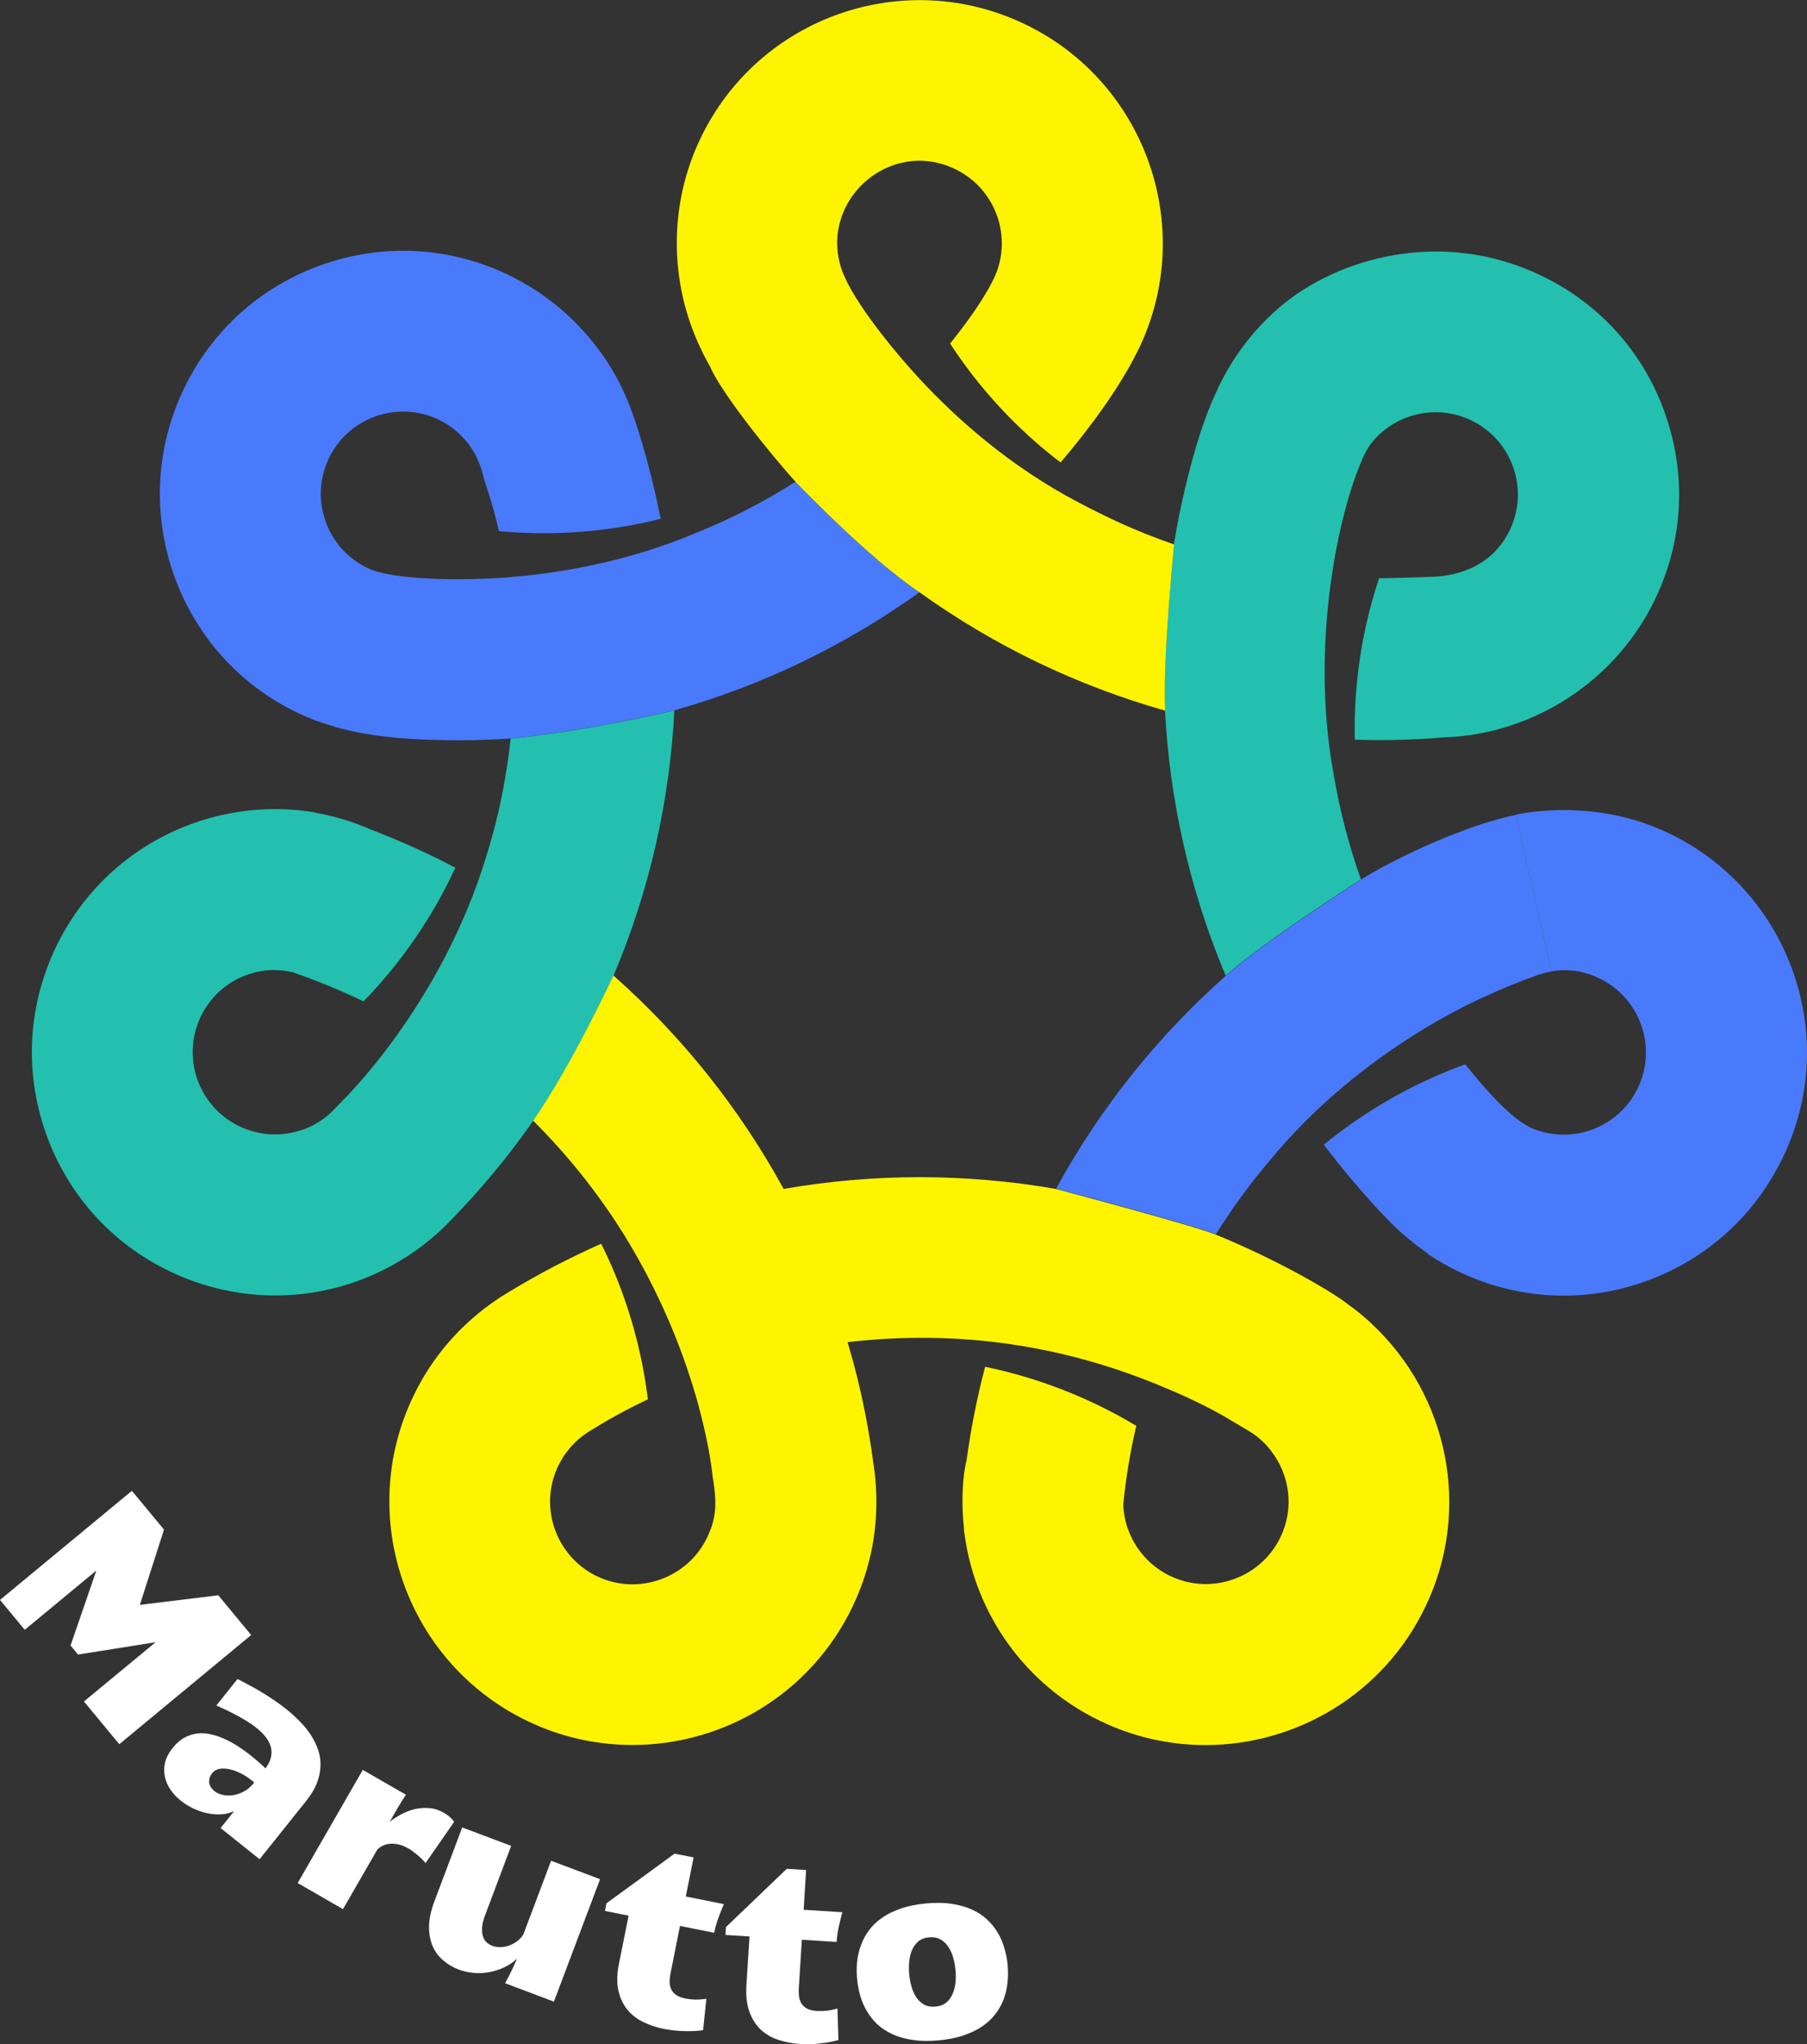 <?xml version="1.0" encoding="UTF-8"?> <svg xmlns="http://www.w3.org/2000/svg" width="634" height="717" viewBox="0 0 634 717" fill="none"><rect x="0" y="0" width="634" height="717" fill="#333333" stroke="none"/><g clip-path="url(#clip0_276_43)"><path d="M584.302 145.322C576.82 123.785 561.315 106.514 540.793 96.691C505.938 79.9 469.22 90.444 448.998 107.715C436.228 118.679 430.038 130.394 427.033 136.792L427.094 136.822C426.793 137.423 426.493 137.993 426.252 138.534C419.642 152.982 414.444 175.12 411.86 190.95C412.34 188.066 407.893 228.136 408.735 249.073C410.357 280.372 417.298 311.972 430.038 342.19C442.568 330.865 477.483 308.427 477.483 308.427C473.276 296.502 470.091 284.427 467.958 271.781C459.274 224.952 470.182 178.484 477.904 161.272L477.844 161.242C478.925 158.869 479.947 157.067 480.818 155.866C488.571 145.623 503.324 141.237 516.214 147.455C530.547 154.364 536.616 171.575 529.705 185.963C526.1 193.413 520.12 198.369 512.248 200.712V200.742C509.514 201.583 506.569 202.094 503.414 202.274C502.212 202.334 493.228 202.694 483.853 202.815C476.492 224.952 474.989 244.958 475.35 259.436C485.416 259.796 495.572 259.556 506.359 258.655C512.669 258.474 518.888 257.513 524.898 256.011V255.981C548.936 249.734 569.548 233.243 580.576 210.414C590.551 189.928 591.813 166.799 584.302 145.322Z" fill="#23C0AF"></path><path d="M279.14 168.962C267.993 176.051 256.695 181.848 244.706 186.714C220.277 197.077 196.239 201.102 178.061 202.484V202.544C167.033 203.385 141.223 204.016 130.165 199.781V199.751C129.685 199.571 129.264 199.39 128.903 199.21C114.571 192.301 108.501 175.09 115.412 160.702C122.323 146.374 139.54 140.306 153.933 147.215C159.672 149.978 164.179 154.454 167.063 159.981L167.003 160.011C168.145 162.174 168.986 164.517 169.527 166.92C170.008 169.082 172.472 175.03 175.056 186.294C198.223 188.457 218.024 185.453 231.816 181.968C228.811 166.859 224.664 152.411 221.63 144.241C220.578 141.267 219.346 138.354 217.964 135.56C217.904 135.41 217.813 135.29 217.753 135.14C215.74 131.115 213.427 127.27 210.812 123.605C211.383 124.446 211.954 125.287 212.525 126.158C204.142 113.543 192.484 103.24 178.421 96.451C157.899 86.569 134.763 85.247 113.219 92.787C91.735 100.296 74.397 115.765 64.572 136.251C54.686 156.767 53.424 179.896 60.906 201.373C68.418 222.85 83.892 240.182 104.385 250.004C108.561 252.046 113.008 253.638 117.545 254.9L117.515 254.96C131.547 258.925 146.781 259.646 161.234 259.646C167.184 259.646 173.163 259.406 179.112 259.045C208.138 256.041 236.533 249.163 236.533 249.163C267.542 240.422 296.538 226.424 322.619 207.711C304.68 195.816 279.14 168.962 279.14 168.962Z" fill="#497AFB"></path><path d="M236.593 249.193C236.593 249.193 208.228 256.102 179.173 259.075C176.769 280.372 172.682 293.498 170.819 299.686C154.924 352.703 120.009 386.225 120.009 386.225C119.048 387.246 118.086 388.207 117.125 389.229C114.09 392.383 110.424 394.666 106.548 396.167L106.518 396.107C99.367 398.751 91.284 398.51 83.952 395.026C69.62 388.117 63.55 370.906 70.461 356.518C75.599 345.824 86.476 339.787 97.534 340.237V340.267C97.233 340.267 96.873 340.267 96.572 340.267C98.555 340.327 100.599 340.507 102.582 340.988C110.815 343.812 119.198 347.236 127.551 351.231C144.227 334.079 154.233 316.387 159.762 304.342C150.177 299.296 140.321 294.88 130.135 290.975C123.735 288.152 117.185 286.199 110.604 285.058L110.634 284.968C74.217 278.81 36.538 296.983 19.681 332.067C9.795 352.643 8.473 375.712 16.015 397.249C23.527 418.726 39.002 436.057 59.494 445.88C71.423 451.647 84.163 454.38 96.692 454.38C113.128 454.38 128.933 449.544 142.304 441.014L142.334 441.044C147.443 437.74 152.22 433.955 156.547 429.659C167.815 418.335 178.031 406.08 187.075 393.134C200.987 373.219 215.56 341.499 215.259 342.22C228.15 311.791 235.031 280.192 236.593 249.193Z" fill="#23C0AF"></path><path d="M411.89 190.95C397.798 186.084 387.401 180.947 378.477 176.261C354.229 163.555 335.449 146.704 322.679 132.917C315.287 124.987 301.676 108.737 296.568 97.593C296.087 96.571 295.666 95.61 295.366 94.709C287.073 70.589 312.042 48.181 335.149 59.325C349.481 66.233 355.551 83.505 348.64 97.833C348.46 98.133 348.279 98.494 348.159 98.794C344.794 105.402 339.145 113.302 333.346 120.511C346.116 140.066 360.869 153.673 372.107 162.204C382.023 150.579 392.599 136.371 399.12 123.185C399.27 122.914 399.42 122.614 399.54 122.344C419.942 80.021 402.064 28.926 359.697 8.531C317.24 -11.925 266.28 5.888 245.848 48.361C234.58 71.76 234.76 98.974 245.788 122.133H245.818C246.569 123.816 247.651 126.008 249.033 128.381C252.699 137.182 269.435 158.299 279.2 169.052C279.2 169.052 304.771 195.906 322.709 207.801C348.79 226.514 377.846 240.482 408.795 249.253C407.923 228.136 412.37 188.096 411.89 190.95Z" fill="#FFF400"></path><path d="M481.389 464.443L481.419 464.413C478.685 461.86 475.71 459.427 472.555 457.204C468.168 453.599 448.427 441.915 426.493 433.024C419.161 429.96 370.454 417.014 370.454 417.014C339.025 411.547 306.664 411.487 274.934 417.014C274.904 416.953 274.874 416.893 274.874 416.893C259.82 389.379 239.778 363.877 215.23 342.16C215.53 341.439 200.957 373.158 187.045 393.073C198.734 404.698 209.37 417.794 218.835 432.903C244.406 474.205 249.303 511.332 249.904 516.799C249.904 516.859 249.904 516.859 249.904 516.919C250.866 523.407 251.947 529.144 249.423 536.233H249.363C249.003 537.194 248.582 538.216 248.101 539.297C241.13 553.685 223.793 559.753 209.4 552.844C195.008 545.875 188.938 528.543 195.849 514.155C196.45 512.954 197.111 511.812 197.832 510.671C200.056 507.367 202.94 504.483 206.305 502.321C213.096 498.055 220.097 494.21 227.309 490.816C224.484 467.657 217.303 448.944 210.933 436.238C199.725 441.224 188.668 446.961 178.061 453.449C172.232 456.934 166.913 461.109 162.106 465.795C155.135 472.643 149.336 480.723 145.069 489.615C124.607 532.028 142.545 583.152 184.972 603.608C196.901 609.375 209.521 612.048 221.93 612.048C253.72 612.048 284.309 594.236 299.032 563.718C303.238 554.947 305.943 545.665 306.964 536.203C307.806 528.574 307.625 520.854 306.423 513.164C304.861 501.419 302.577 489.825 299.573 478.501C298.701 475.317 297.92 472.673 297.379 470.751C337.492 466.125 374.631 472.253 408.915 486.821C418.62 490.786 427.635 495.532 431.901 498.205C434.125 499.527 435.868 500.548 437.19 501.329C440.645 503.252 443.59 505.805 445.903 508.779L445.873 508.809C452.484 517.159 454.227 528.904 449.239 539.207C442.268 553.595 424.93 559.663 410.538 552.754C403.386 549.33 398.248 543.292 395.724 536.203H395.694C394.763 533.53 394.222 530.646 394.102 527.732C395.003 518.391 396.566 509.139 398.669 500.098C378.627 488.053 359.367 482.225 345.635 479.402C342.811 490.125 340.647 501.059 339.145 512.083C338.003 516.348 337.643 523.227 337.703 526.831C337.703 529.985 337.883 533.109 338.244 536.203H338.183C338.183 536.233 338.183 536.263 338.183 536.323C338.274 537.074 338.364 537.825 338.484 538.576C342.36 566.331 359.818 591.022 385.989 603.608C397.918 609.375 410.538 612.078 422.947 612.078C454.737 612.078 485.326 594.266 500.019 563.748C516.635 529.445 507.951 489.224 481.389 464.443Z" fill="url(#paint0_linear_276_43)"></path><path d="M481.419 464.413C481.45 464.443 481.45 464.443 481.48 464.473L481.419 464.413Z" fill="url(#paint1_linear_276_43)"></path><path d="M534.994 285.178C534.934 285.178 534.814 285.178 534.753 285.238C534.874 285.238 534.934 285.238 534.994 285.178Z" fill="#FFF200"></path><path d="M629.162 340.988C621.56 319.451 606.116 302.179 585.624 292.297C569.308 284.427 551.249 282.775 535.354 285.088C534.213 285.268 533.011 285.508 531.809 285.749L544.339 340.688C550.348 339.666 556.087 340.688 561.135 343.151C575.468 350.06 581.537 367.241 574.626 381.659C567.866 395.717 551.159 401.814 536.917 395.477L536.947 395.446C536.827 395.386 536.707 395.326 536.586 395.266C530.216 392.202 521.412 382.5 514.081 373.309C492.777 380.998 476.221 391.902 464.473 401.484C476.221 417.014 488.3 429.659 492.116 432.723C494.941 435.246 497.915 437.559 501.04 439.722L500.95 439.812C514.862 449.184 531.418 454.441 548.575 454.441C579.524 454.441 610.413 437.349 625.467 406.11C635.412 385.624 636.674 362.465 629.162 340.988Z" fill="#497AFB"></path><path d="M539.441 342.009C541.124 341.409 542.746 340.988 544.429 340.748H544.369L531.839 285.809C514.862 289.293 491.035 300.137 477.543 308.487C477.543 308.487 442.628 330.986 430.098 342.25C406.511 363.126 386.199 388.237 370.544 416.923C370.544 416.923 419.251 429.81 426.583 432.934C432.412 423.622 438.632 415.121 445.483 407.071C474.508 371.807 511.166 353.934 520.721 349.669C526.701 346.875 533.011 344.292 539.441 342.009Z" fill="#497AFB"></path><path d="M46.273 522.896L57.541 536.504L49.067 562.907L76.591 559.542L88.129 573.48L41.856 611.778L29.446 596.789L54.596 576.003L27.373 580.329L24.759 577.145L33.803 550.862L8.684 571.648L0 561.164L46.273 522.896Z" fill="white"></path><path d="M63.4 631.573C61.988 630.431 60.786 629.14 59.794 627.698C58.833 626.286 58.172 624.754 57.841 623.132C57.511 621.51 57.541 619.858 57.931 618.146C58.352 616.434 59.254 614.722 60.636 613.009C61.958 611.387 63.34 610.186 64.842 609.405C66.345 608.624 67.877 608.143 69.47 607.993C71.062 607.843 72.685 607.993 74.307 608.384C75.99 608.774 77.612 609.375 79.205 610.126C80.828 610.877 82.39 611.748 83.892 612.769C85.425 613.79 86.897 614.842 88.219 615.923C89.151 616.674 90.022 617.395 90.863 618.146C91.705 618.867 92.456 619.588 93.147 620.248C94.229 618.807 94.86 617.455 95.1 616.163C95.37 614.842 95.31 613.61 94.92 612.439C94.559 611.237 93.958 610.126 93.057 609.044C92.185 607.963 91.134 606.972 89.962 606.041C88.88 605.17 87.708 604.359 86.416 603.578C85.184 602.797 83.922 602.106 82.66 601.445C81.428 600.784 80.197 600.183 79.025 599.613C77.853 599.072 76.831 598.621 75.9 598.201L83.321 588.919C84.614 589.55 85.936 590.241 87.348 591.022C88.79 591.773 90.262 592.614 91.765 593.515C93.267 594.416 94.74 595.377 96.212 596.369C97.714 597.39 99.156 598.441 100.539 599.553C102.251 600.904 103.814 602.376 105.286 603.878C106.788 605.41 108.08 607.002 109.132 608.654C110.214 610.336 111.055 612.078 111.656 613.881C112.257 615.713 112.528 617.575 112.437 619.498C112.377 621.42 111.957 623.402 111.175 625.445C110.364 627.488 109.102 629.59 107.389 631.723L91.074 652.119L77.402 641.185L82.15 635.237C80.737 635.898 79.235 636.289 77.582 636.379C75.96 636.469 74.307 636.319 72.625 635.958C70.942 635.598 69.319 635.027 67.727 634.276C66.194 633.525 64.752 632.624 63.4 631.573ZM75.269 628.269C75.9 628.749 76.741 629.17 77.793 629.47C78.904 629.771 80.076 629.861 81.368 629.71C82.66 629.59 83.983 629.17 85.335 628.479C86.717 627.818 88.009 626.707 89.211 625.205L88.129 624.334C87.077 623.493 85.876 622.712 84.583 622.051C83.291 621.39 82.029 620.909 80.737 620.609C79.445 620.309 78.243 620.248 77.162 620.399C76.05 620.579 75.148 621.06 74.487 621.901C73.947 622.561 73.616 623.192 73.496 623.823C73.376 624.454 73.346 625.025 73.436 625.595C73.586 626.136 73.826 626.647 74.157 627.097C74.457 627.518 74.848 627.908 75.269 628.269Z" fill="white"></path><path d="M127.281 620.789L142.425 629.5C142.004 630.101 141.553 630.792 141.072 631.573C140.622 632.324 140.141 633.135 139.63 633.976C139.149 634.817 138.669 635.658 138.158 636.499C137.677 637.37 137.196 638.181 136.746 638.962C137.917 638.031 139.27 637.19 140.772 636.379C142.304 635.538 143.867 634.937 145.519 634.546C147.172 634.156 148.855 634.036 150.597 634.186C152.34 634.306 154.083 634.877 155.766 635.838C156.096 636.018 156.427 636.228 156.757 636.499C157.148 636.739 157.478 637.009 157.809 637.31C158.139 637.58 158.41 637.881 158.68 638.181C158.981 638.481 159.191 638.752 159.311 639.052L149.305 653.47C148.434 652.419 147.443 651.428 146.331 650.526C145.219 649.595 144.227 648.874 143.326 648.364C142.064 647.643 140.892 647.162 139.75 646.922C138.639 646.682 137.617 646.622 136.686 646.712C135.754 646.832 134.913 647.072 134.162 647.432C133.44 647.793 132.87 648.244 132.389 648.724L120.34 669.63L104.445 660.469L127.281 620.789Z" fill="white"></path><path d="M194.346 702.071L177.219 695.613L178.602 693C179.022 692.189 179.473 691.258 179.954 690.236C180.435 689.215 180.915 688.134 181.396 687.022C180.014 688.284 178.481 689.305 176.799 690.086C175.146 690.867 173.434 691.408 171.631 691.738C169.858 692.069 168.055 692.159 166.222 691.979C164.389 691.828 162.646 691.438 160.994 690.837C158.921 690.056 157.088 688.975 155.495 687.593C153.903 686.241 152.641 684.559 151.769 682.547C150.928 680.534 150.507 678.221 150.537 675.578C150.597 672.935 151.228 669.961 152.49 666.687L162.166 640.975L179.353 647.433L170.279 671.553C169.648 673.205 169.287 674.617 169.167 675.848C169.077 677.08 169.137 678.131 169.407 679.032C169.678 679.934 170.098 680.654 170.669 681.225C171.24 681.766 171.931 682.186 172.682 682.487C173.584 682.817 174.545 682.967 175.597 682.937C176.679 682.907 177.7 682.727 178.662 682.367C179.683 682.006 180.585 681.526 181.456 680.865C182.328 680.204 183.049 679.423 183.62 678.492L193.355 652.659L210.542 659.117L194.346 702.071Z" fill="white"></path><path d="M232.867 711.623C230.283 711.113 227.879 710.301 225.656 709.19C223.402 708.109 221.539 706.667 220.037 704.805C218.565 702.942 217.513 700.689 216.942 698.046C216.371 695.373 216.461 692.189 217.213 688.524L220.548 671.913L212.255 670.261L212.796 667.558L236.683 650.166L243.354 651.488L240.619 665.185L253.961 667.858C253.299 669.45 252.638 671.072 252.038 672.724C251.437 674.376 250.956 676.089 250.565 677.921L238.576 675.518L235.301 691.978C235.091 692.97 234.971 693.961 234.941 694.922C234.91 695.883 235.091 696.755 235.421 697.566C235.752 698.347 236.323 699.067 237.134 699.668C237.945 700.269 239.087 700.689 240.559 700.99C241.491 701.17 242.573 701.29 243.744 701.35C244.916 701.38 246.268 701.29 247.831 701.08L246.689 712.074C244.826 712.374 242.693 712.464 240.349 712.404C237.825 712.374 235.391 712.104 232.867 711.623Z" fill="white"></path><path d="M280.553 716.91C277.938 716.73 275.414 716.249 273.071 715.468C270.697 714.687 268.654 713.486 266.911 711.894C265.198 710.242 263.876 708.169 262.915 705.586C262.013 703.003 261.653 699.849 261.893 696.124L262.975 679.213L254.531 678.672L254.712 675.909L276.045 655.483L282.836 655.903L281.965 669.841L295.546 670.712C295.095 672.394 294.675 674.076 294.284 675.788C293.924 677.501 293.653 679.273 293.533 681.135L281.334 680.354L280.282 697.085C280.222 698.106 280.222 699.098 280.312 700.059C280.432 700.99 280.703 701.861 281.123 702.612C281.544 703.333 282.205 703.964 283.077 704.474C283.948 704.955 285.15 705.255 286.652 705.345C287.614 705.406 288.665 705.376 289.837 705.285C291.009 705.165 292.331 704.895 293.833 704.474L294.164 715.528C292.331 716.069 290.258 716.459 287.914 716.7C285.57 717.03 283.137 717.06 280.553 716.91Z" fill="white"></path><path d="M329.349 715.648C326.014 715.949 323.04 715.919 320.365 715.528C317.721 715.138 315.377 714.507 313.304 713.576C311.261 712.644 309.458 711.503 307.956 710.151C306.453 708.74 305.221 707.208 304.2 705.495C303.178 703.783 302.397 701.981 301.826 700.029C301.285 698.106 300.925 696.094 300.714 694.081C300.534 692.069 300.534 690.086 300.714 688.104C300.925 686.091 301.375 684.169 302.066 682.306C302.727 680.414 303.689 678.672 304.891 677.05C306.093 675.398 307.625 673.926 309.488 672.664C311.351 671.343 313.575 670.261 316.099 669.42C318.623 668.519 321.567 667.948 324.902 667.618C328.238 667.318 331.212 667.348 333.887 667.768C336.531 668.159 338.905 668.819 340.948 669.751C343.021 670.682 344.794 671.823 346.296 673.235C347.799 674.617 349.031 676.149 350.052 677.861C351.074 679.573 351.855 681.375 352.396 683.328C352.967 685.22 353.357 687.202 353.538 689.185C353.718 691.228 353.718 693.24 353.508 695.253C353.327 697.265 352.877 699.188 352.216 701.05C351.524 702.912 350.563 704.654 349.331 706.306C348.129 707.928 346.597 709.37 344.734 710.662C342.901 711.954 340.707 713.005 338.153 713.876C335.599 714.777 332.655 715.348 329.349 715.648ZM318.983 692.429C319.133 693.961 319.404 695.433 319.824 696.875C320.245 698.286 320.816 699.548 321.537 700.629C322.288 701.711 323.22 702.522 324.302 703.152C325.413 703.723 326.735 703.964 328.238 703.813C329.77 703.663 331.002 703.213 331.964 702.432C332.925 701.621 333.676 700.629 334.187 699.458C334.728 698.256 335.089 696.905 335.239 695.433C335.389 693.931 335.389 692.429 335.239 690.897C335.089 689.365 334.818 687.923 334.397 686.512C333.977 685.07 333.406 683.808 332.655 682.757C331.934 681.646 331.002 680.804 329.89 680.204C328.809 679.603 327.517 679.363 325.984 679.513C324.452 679.663 323.22 680.114 322.228 680.925C321.267 681.736 320.546 682.727 320.005 683.958C319.494 685.13 319.163 686.482 319.013 687.983C318.863 689.425 318.863 690.897 318.983 692.429Z" fill="white"></path></g><defs><linearGradient id="paint0_linear_276_43" x1="-196.991" y1="800.753" x2="796.629" y2="191.651" gradientUnits="userSpaceOnUse"><stop stop-color="#FFF400"></stop><stop offset="1" stop-color="#FFF400"></stop></linearGradient><linearGradient id="paint1_linear_276_43" x1="481.414" y1="464.468" x2="481.482" y2="464.426" gradientUnits="userSpaceOnUse"><stop stop-color="#FFF400"></stop><stop offset="1" stop-color="#FFF400"></stop></linearGradient><clipPath id="clip0_276_43"><rect width="634" height="717" fill="white"></rect></clipPath></defs></svg> 